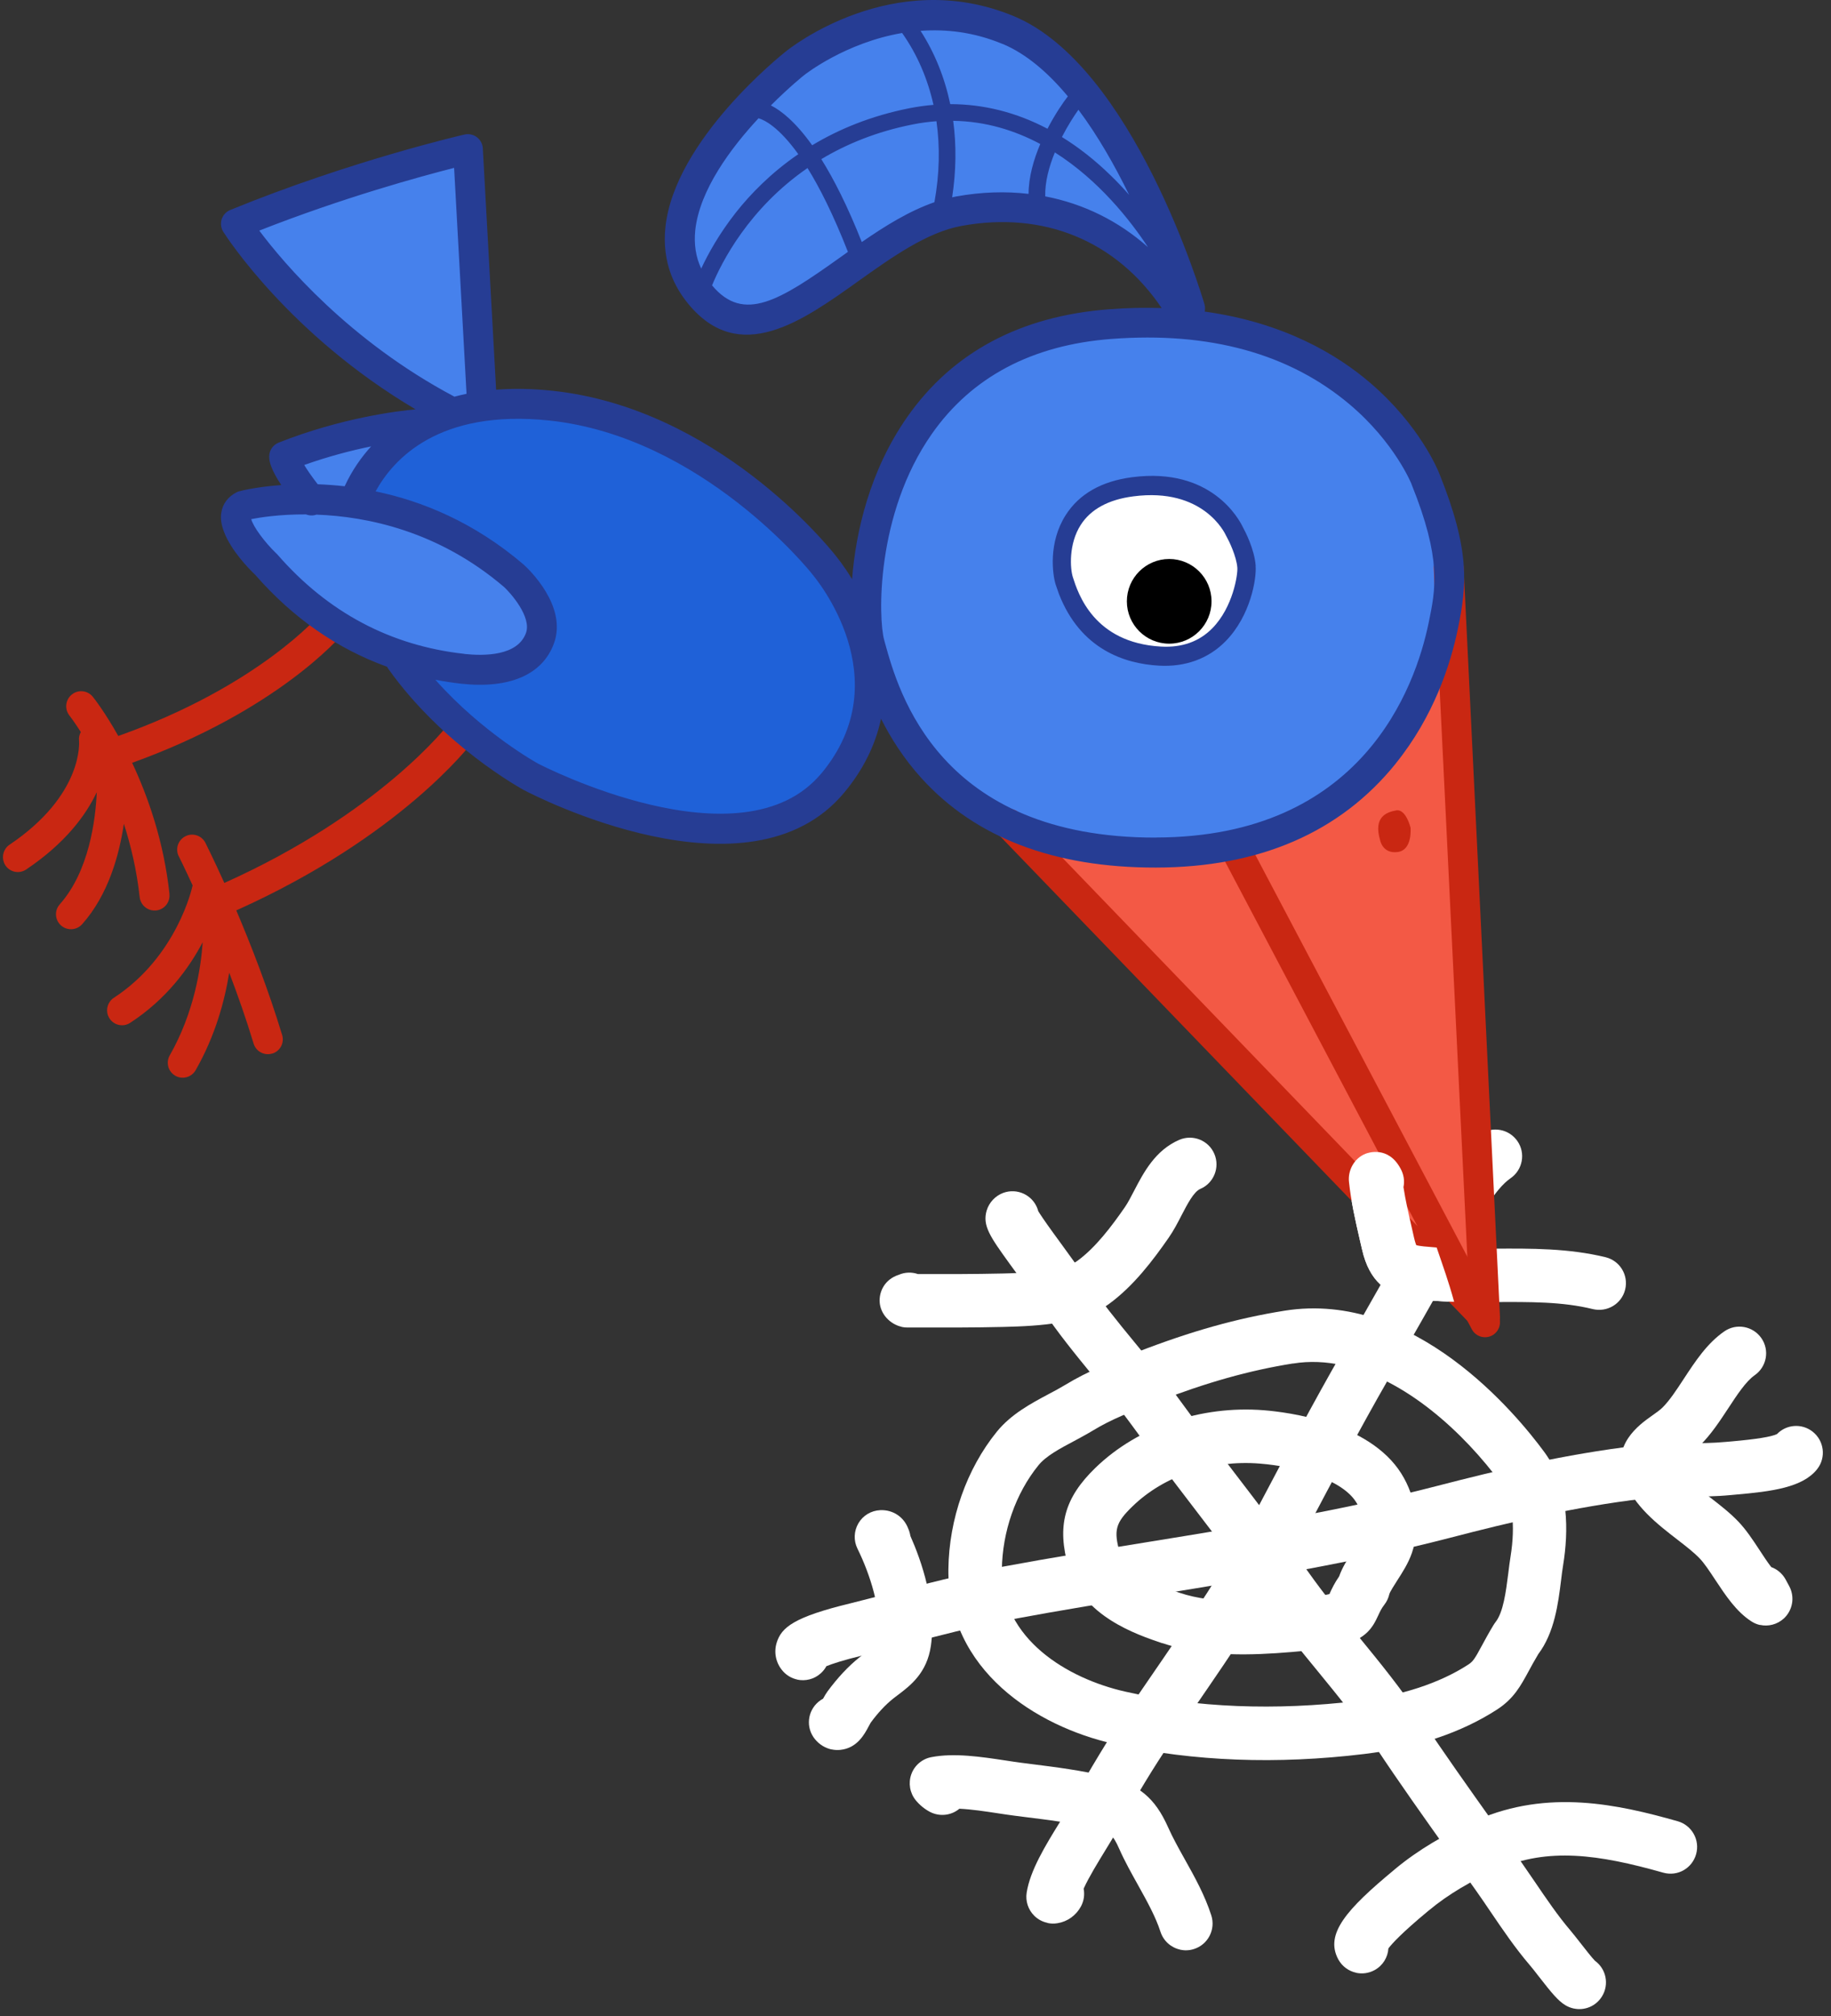 <?xml version="1.0" encoding="UTF-8"?> <svg xmlns="http://www.w3.org/2000/svg" width="109" height="120" viewBox="0 0 109 120" fill="none"><rect x="0" y="0" width="109" height="120" fill="#333333" stroke="none"/> <path d="M93.677 119.539C94.321 119.683 95.009 119.411 95.371 118.814C95.806 118.103 95.615 117.182 94.947 116.7C94.77 116.523 94.336 115.965 94.097 115.659C93.868 115.368 93.653 115.091 93.486 114.895C92.727 114.003 92.069 113.029 91.367 111.998C91.071 111.564 90.775 111.13 90.475 110.7C89.95 109.955 89.415 109.206 88.885 108.457C87.434 106.414 85.931 104.304 84.542 102.209C83.406 100.496 82.122 98.925 80.881 97.407C79.859 96.162 78.809 94.868 77.869 93.541C76.461 91.542 74.958 89.575 73.502 87.676C72.323 86.134 71.101 84.535 69.946 82.946C69.173 81.881 68.347 80.87 67.541 79.891C66.5 78.626 65.522 77.428 64.658 76.125C64.195 75.428 63.708 74.765 63.24 74.121L62.687 73.362C62.152 72.622 61.913 72.259 61.809 72.087C61.794 72.035 61.78 71.987 61.761 71.935C61.455 71.114 60.544 70.694 59.718 70.999C59.255 71.171 58.883 71.567 58.739 72.04C58.468 72.942 58.945 73.61 60.105 75.218L60.672 75.996C61.14 76.641 61.584 77.247 62.009 77.886C62.964 79.323 64.042 80.636 65.083 81.91C65.889 82.893 66.653 83.824 67.369 84.812C68.548 86.439 69.779 88.053 70.972 89.613C72.409 91.489 73.893 93.432 75.263 95.379C76.266 96.801 77.354 98.138 78.413 99.427C79.664 100.954 80.838 102.395 81.888 103.975C83.306 106.113 84.823 108.247 86.293 110.309C86.823 111.053 87.353 111.798 87.878 112.538C88.169 112.953 88.456 113.368 88.737 113.788C89.453 114.843 90.193 115.936 91.066 116.957C91.21 117.124 91.396 117.363 91.591 117.616C92.388 118.642 92.756 119.081 93.185 119.344C93.343 119.439 93.505 119.501 93.672 119.539H93.677Z" fill="white"></path> <path d="M53.68 78.975C53.728 78.984 53.781 78.994 53.828 78.999C53.891 79.008 53.953 79.008 54.014 79.008H54.401C56.148 79.013 57.952 79.018 59.742 78.975C61.938 78.922 64.419 78.77 66.009 77.615C67.474 76.55 68.634 75.018 69.574 73.663C69.87 73.238 70.109 72.775 70.338 72.331C70.681 71.672 71.063 70.928 71.455 70.761C72.261 70.417 72.634 69.482 72.29 68.675C71.946 67.868 71.011 67.496 70.204 67.84C68.772 68.456 68.076 69.792 67.517 70.866C67.326 71.238 67.14 71.591 66.963 71.849C66.176 72.985 65.221 74.255 64.138 75.042C63.217 75.71 60.816 75.768 59.666 75.796C58 75.834 56.301 75.834 54.645 75.83C54.277 75.701 53.867 75.715 53.504 75.873C52.659 76.145 52.325 76.88 52.368 77.505C52.416 78.216 52.988 78.817 53.68 78.97V78.975Z" fill="white"></path> <path d="M80.728 117.416C81.086 117.492 81.468 117.449 81.816 117.263C82.318 116.996 82.618 116.495 82.652 115.965C82.857 115.693 83.434 115.049 85.014 113.741L85.086 113.684C86.198 112.758 87.577 111.937 89.181 111.24C92.154 109.946 95.147 110.362 99.008 111.455C99.868 111.698 100.731 111.202 100.97 110.357C101.209 109.512 100.717 108.634 99.872 108.395C96.317 107.388 92.174 106.472 87.916 108.324C86.04 109.14 84.403 110.118 83.057 111.235L82.991 111.292C80.156 113.641 78.862 115.106 79.664 116.609C79.893 117.034 80.289 117.316 80.728 117.411V117.416Z" fill="white"></path> <path d="M62.358 114.451C62.553 114.494 62.754 114.499 62.954 114.465C63.546 114.37 64.052 114.007 64.343 113.477C64.529 113.138 64.577 112.761 64.51 112.408C64.83 111.702 65.384 110.809 65.785 110.151C66.052 109.716 66.3 109.31 66.491 108.967C67.651 106.872 68.696 105.149 69.684 103.702C70.123 103.058 70.562 102.418 71.006 101.774C73.374 98.328 75.822 94.763 77.822 90.973C79.287 88.2 80.943 85.055 82.652 82.081C83.311 80.931 83.965 79.781 84.623 78.626C85.325 77.389 86.026 76.153 86.738 74.917C86.933 74.578 87.139 74.196 87.353 73.8C88.079 72.454 88.981 70.779 89.926 70.125C90.647 69.629 90.833 68.636 90.332 67.915C89.835 67.195 88.847 67.008 88.122 67.51C86.542 68.598 85.439 70.645 84.552 72.292C84.351 72.659 84.165 73.013 83.984 73.328C83.268 74.569 82.561 75.814 81.855 77.055C81.206 78.201 80.552 79.351 79.893 80.497C78.156 83.518 76.485 86.692 75.006 89.489C73.092 93.116 70.696 96.6 68.381 99.97C67.937 100.619 67.493 101.263 67.054 101.908C66.014 103.435 64.921 105.239 63.708 107.425C63.537 107.731 63.317 108.093 63.074 108.48C62.248 109.816 61.317 111.334 61.117 112.652C61.04 113.153 61.208 113.663 61.57 114.021C61.785 114.236 62.057 114.379 62.348 114.441L62.358 114.451Z" fill="white"></path> <path d="M47.451 99.965C47.938 100.07 48.468 99.951 48.864 99.588C49.002 99.464 49.112 99.321 49.194 99.168C49.532 99.03 50.181 98.81 51.351 98.529C52.148 98.328 52.873 98.137 53.599 97.947C55.77 97.379 58.014 96.791 60.224 96.381C63.111 95.842 66.075 95.364 68.944 94.897C74.671 93.971 80.59 93.011 86.317 91.527C89.873 90.601 93.734 89.685 97.824 89.198C98.66 89.098 99.524 89.093 100.43 89.083C101.27 89.074 102.139 89.069 103.027 88.983L103.342 88.954C105.485 88.768 107.327 88.529 108.182 87.432C108.721 86.74 108.592 85.742 107.9 85.203C107.256 84.702 106.344 84.773 105.786 85.351C105.447 85.518 104.53 85.661 103.07 85.79L102.731 85.819C101.972 85.89 101.208 85.895 100.397 85.904C99.442 85.914 98.454 85.924 97.447 86.043C93.166 86.549 89.181 87.499 85.515 88.448C79.931 89.899 74.084 90.844 68.433 91.761C65.55 92.229 62.567 92.711 59.641 93.255C57.322 93.689 55.021 94.286 52.797 94.868C52.081 95.054 51.36 95.245 50.644 95.422C47.27 96.238 46.516 96.853 46.234 97.775C46.053 98.371 46.196 99.011 46.621 99.479C46.85 99.731 47.146 99.894 47.456 99.961L47.451 99.965Z" fill="white"></path> <path d="M49.499 104.118C49.671 104.156 49.852 104.166 50.029 104.147C51.022 104.047 51.461 103.226 51.723 102.729C51.761 102.658 51.8 102.581 51.833 102.529C52.258 101.951 52.702 101.474 53.141 101.121C53.251 101.03 53.365 100.949 53.47 100.868C54.196 100.319 55.188 99.565 55.417 97.947C55.766 95.494 54.845 92.878 54.196 91.418C54.172 91.27 54.129 91.122 54.067 90.978C53.804 90.282 53.155 89.847 52.401 89.881C51.862 89.905 51.375 90.196 51.103 90.659C50.831 91.122 50.807 91.69 51.045 92.172C51.79 93.68 52.506 95.871 52.272 97.508C52.234 97.789 52.186 97.861 51.551 98.343C51.423 98.439 51.289 98.539 51.155 98.648C50.497 99.174 49.862 99.856 49.26 100.672C49.179 100.782 49.089 100.935 48.998 101.102C48.907 101.15 48.816 101.207 48.735 101.278C48.058 101.837 47.957 102.834 48.516 103.512C48.774 103.827 49.122 104.042 49.504 104.123L49.499 104.118Z" fill="white"></path> <path d="M70.257 116.042C70.525 116.099 70.806 116.09 71.083 115.999C71.918 115.732 72.377 114.834 72.109 113.999C71.723 112.796 71.117 111.708 70.529 110.658C70.157 109.995 69.809 109.365 69.532 108.744C68.759 107.007 67.776 106.191 65.905 105.737C64.363 105.365 62.84 105.174 61.361 104.988L60.802 104.916C60.506 104.878 60.187 104.83 59.852 104.778C58.425 104.563 56.803 104.315 55.438 104.582C54.889 104.687 54.435 105.079 54.249 105.604C54.063 106.129 54.163 106.716 54.517 107.15C54.75 107.432 55.032 107.665 55.356 107.837C55.944 108.143 56.636 108.052 57.113 107.651C57.834 107.684 58.659 107.809 59.375 107.918C59.738 107.976 60.082 108.023 60.401 108.066L60.965 108.138C62.42 108.319 63.795 108.486 65.15 108.82C66.072 109.045 66.253 109.193 66.625 110.033C66.959 110.787 67.365 111.508 67.752 112.204C68.286 113.164 68.792 114.071 69.083 114.973C69.265 115.531 69.723 115.923 70.257 116.037V116.042Z" fill="white"></path> <path d="M104.774 96.71C105.266 96.82 105.796 96.686 106.187 96.333C106.717 95.846 106.855 95.068 106.526 94.429C106.449 94.281 106.368 94.128 106.287 93.985C106.091 93.641 105.786 93.393 105.442 93.269C105.208 92.963 104.96 92.587 104.746 92.257C104.354 91.66 103.949 91.045 103.476 90.553C102.975 90.028 102.369 89.561 101.782 89.107C100.956 88.468 100.106 87.809 99.753 87.16C99.882 87.055 100.054 86.931 100.187 86.84C100.507 86.616 100.865 86.358 101.195 86.033C101.858 85.379 102.383 84.578 102.889 83.809C103.404 83.022 103.939 82.21 104.454 81.852C105.175 81.351 105.356 80.363 104.855 79.642C104.354 78.922 103.366 78.74 102.646 79.242C101.619 79.953 100.918 81.027 100.235 82.067C99.801 82.731 99.39 83.356 98.966 83.776C98.818 83.924 98.589 84.081 98.35 84.253C97.553 84.816 95.901 85.995 96.689 88.081C97.276 89.632 98.636 90.692 99.839 91.622C100.359 92.023 100.851 92.405 101.19 92.763C101.462 93.045 101.786 93.536 102.101 94.014C102.722 94.949 103.357 95.923 104.268 96.505C104.431 96.61 104.607 96.682 104.789 96.72L104.774 96.71Z" fill="white"></path> <path d="M83.769 77.233C84.241 77.338 84.728 77.371 85.177 77.405L85.287 77.414C86.513 77.505 87.773 77.5 88.986 77.495C91.062 77.486 93.014 77.467 94.823 77.915C95.677 78.116 96.536 77.605 96.746 76.751C96.956 75.896 96.436 75.037 95.582 74.827C93.396 74.293 91.143 74.302 88.966 74.317C87.759 74.321 86.623 74.331 85.525 74.245L85.415 74.236C84.996 74.202 84.47 74.164 84.303 74.097C84.308 74.083 84.246 73.959 84.179 73.663L84.041 73.052C83.855 72.255 83.669 71.434 83.549 70.651C83.626 70.279 83.568 69.887 83.373 69.544C82.642 68.179 81.43 68.608 81.296 68.661C80.619 68.928 80.223 69.649 80.308 70.36C80.428 71.51 80.69 72.656 80.943 73.758L81.082 74.355C81.525 76.326 82.619 76.975 83.769 77.228V77.233Z" fill="white"></path> <path d="M69.202 97.804C67.66 97.283 64.448 96.205 63.613 93.303C62.902 90.826 63.35 89.16 65.221 87.351C67.741 84.917 71.483 83.638 75.235 83.934C76.671 84.048 81.497 84.654 83.416 87.695C84.322 89.136 84.566 90.95 84.05 92.429C83.84 93.04 83.487 93.584 83.177 94.067C83.01 94.329 82.757 94.72 82.709 94.873C82.657 95.107 82.552 95.331 82.404 95.517C82.246 95.718 82.151 95.918 82.046 96.147C81.888 96.486 81.688 96.911 81.277 97.255C80.456 97.947 79.187 98.114 77.955 98.228L77.788 98.243C75.445 98.467 72.796 98.648 70.376 98.119C69.975 98.033 69.579 97.923 69.197 97.794L69.202 97.804ZM79.172 94.806C79.287 94.558 79.449 94.21 79.717 93.828C79.903 93.298 80.208 92.816 80.509 92.353C80.733 92.005 80.962 91.647 81.053 91.394C81.254 90.821 81.12 90.019 80.728 89.399C79.888 88.062 77.235 87.284 74.982 87.108C72.128 86.883 69.302 87.828 67.431 89.642C66.4 90.635 66.281 91.079 66.667 92.429C66.997 93.575 68.643 94.267 70.214 94.797C72.333 95.513 75.082 95.322 77.492 95.093L77.674 95.074C77.97 95.045 78.814 94.969 79.144 94.873C79.153 94.854 79.163 94.835 79.172 94.811V94.806Z" fill="white"></path> <path d="M66.285 103.783C61.708 102.752 56.386 99.411 56.458 93.388C56.496 90.405 57.546 87.422 59.345 85.207C60.2 84.157 61.388 83.527 62.433 82.969C62.777 82.787 63.116 82.606 63.431 82.415C64.753 81.609 66.113 81.084 67.435 80.573L67.693 80.473C70.924 79.222 73.635 78.463 76.47 78.01C84.193 76.778 90.269 84.153 91.949 86.443C93.428 88.462 93.371 91.197 93.056 93.135C93.008 93.421 92.97 93.727 92.932 94.047C92.76 95.44 92.541 97.168 91.572 98.452C91.338 98.843 91.157 99.177 90.999 99.469C90.522 100.347 90.111 101.106 89.123 101.745C86.995 103.125 84.331 104.017 81.205 104.394C76.003 105.024 71.058 104.833 66.5 103.836C66.424 103.822 66.352 103.802 66.28 103.788L66.285 103.783ZM76.972 81.15C74.366 81.566 71.855 82.272 68.839 83.436L68.581 83.537C67.34 84.019 66.161 84.472 65.087 85.126C64.719 85.35 64.323 85.56 63.927 85.775C63.106 86.21 62.262 86.658 61.818 87.212C60.462 88.882 59.67 91.15 59.641 93.426C59.593 97.55 63.569 99.912 66.987 100.681C71.206 101.636 75.907 101.826 80.833 101.235C83.434 100.92 85.706 100.175 87.405 99.073C87.687 98.891 87.797 98.724 88.212 97.951C88.403 97.603 88.618 97.197 88.909 96.719C88.942 96.662 88.985 96.605 89.023 96.552C89.496 95.961 89.648 94.734 89.787 93.65C89.83 93.297 89.873 92.949 89.925 92.629C90.226 90.763 90.03 89.193 89.391 88.324C87.095 85.198 83.625 82.067 79.94 81.26C78.962 81.045 77.964 80.993 76.972 81.155V81.15Z" fill="white"></path> <path d="M86.552 36.166L88.475 77.662L87.65 77.719L60.225 49.334C60.225 49.334 67.279 52.909 75.049 49.845C82.82 46.781 86.552 36.166 86.552 36.166V36.166Z" fill="#F35945"></path> <path d="M21.044 29.781C21.044 29.781 22.853 24.874 29.249 24.058C35.644 23.242 44.135 27.194 47.352 31.566C50.564 35.938 54.197 42.023 50.035 45.965C45.873 49.908 39.787 50.428 35.391 47.927C30.995 45.426 27.211 43.321 23.874 39.35C23.874 39.35 30.49 41.837 32.213 38.166C33.936 34.496 26.619 31.394 25.068 30.759C23.516 30.124 21.044 29.771 21.044 29.771V29.781Z" fill="#1F61D8"></path> <path d="M24.619 25.146L21.317 29.748C21.317 29.748 33.125 32.416 32.299 37.752C31.468 43.088 20.892 37.861 20.892 37.861C20.892 37.861 14.033 32.922 13.899 30.573C13.899 30.573 14.821 28.946 18.415 29.285L16.658 27.032C16.658 27.032 21.632 25.457 24.619 25.146Z" fill="#4681EC"></path> <path d="M27.563 8.847L14.285 13.424C14.285 13.424 19.784 21.046 26.704 24.864L28.866 23.886L27.563 8.847Z" fill="#4681EC"></path> <path d="M70.41 16.546C70.41 16.546 66.53 5.521 61.919 2.709C57.304 -0.102 50.789 0.332 45.525 5.277C40.26 10.222 39.248 15.768 41.63 17.878C44.012 19.987 48.135 17.577 51.581 15.525C55.028 13.472 59.948 10.685 63.738 12.966C67.528 15.252 69.704 17.081 70.181 18.398L69.733 19.257C69.733 19.257 61.051 18.312 56.488 23.228C51.925 28.139 50.985 33.556 51.663 38.134C52.34 42.711 55.782 46.854 59.032 48.954C62.282 51.049 71.136 50.834 72.697 50.481C74.257 50.128 84.958 47.288 86.099 35.642C87.24 24.001 75.704 20.483 75.704 20.483L70.854 19.181L70.41 16.546V16.546Z" fill="#4681EC"></path> <path d="M72.5 30.421C72.5 30.421 68.505 26.393 64.472 30.292C60.439 34.191 65.651 38.248 65.651 38.248C65.651 38.248 71.178 40.883 73.483 36.75C75.789 32.617 72.5 30.421 72.5 30.421V30.421Z" fill="white"></path> <path d="M69.603 38.31C70.995 38.31 72.123 37.181 72.123 35.79C72.123 34.398 70.995 33.27 69.603 33.27C68.211 33.27 67.083 34.398 67.083 35.79C67.083 37.181 68.211 38.31 69.603 38.31Z" fill="black"></path> <path d="M59.226 49.35C59.102 49.025 59.174 48.643 59.436 48.386C59.789 48.047 60.353 48.056 60.696 48.41L87.415 76.121L85.353 33.843C85.334 33.351 85.711 32.936 86.203 32.917C86.694 32.898 87.109 33.275 87.129 33.766L89.295 78.388C89.31 78.756 89.095 79.099 88.756 79.242C88.417 79.39 88.021 79.309 87.763 79.042L59.412 49.641C59.326 49.555 59.264 49.45 59.221 49.345L59.226 49.35Z" fill="#C92712"></path> <path d="M72.62 50.682C72.458 50.266 72.63 49.789 73.035 49.574C73.47 49.345 74.009 49.512 74.238 49.947L89.192 78.283C89.421 78.718 89.254 79.257 88.819 79.486C88.385 79.715 87.846 79.548 87.617 79.114L72.663 50.777C72.649 50.744 72.635 50.715 72.62 50.682V50.682Z" fill="#C92712"></path> <path d="M83.964 49.24C83.964 49.24 83.692 48.133 83.12 48.233C82.542 48.333 81.745 48.624 82.16 50.008C82.16 50.008 82.303 50.83 83.206 50.71C84.108 50.591 83.969 49.24 83.969 49.24H83.964Z" fill="#C92712"></path> <path d="M10.09 53.21C9.751 50.069 8.806 47.401 7.866 45.401C16.486 42.299 20.247 37.913 20.409 37.717C20.724 37.34 20.676 36.782 20.299 36.462C19.922 36.147 19.364 36.195 19.044 36.572C19.006 36.615 15.374 40.853 7.04 43.803C6.243 42.38 5.594 41.555 5.527 41.473C5.222 41.092 4.663 41.025 4.277 41.335C3.895 41.641 3.828 42.199 4.133 42.586C4.143 42.6 4.415 42.944 4.811 43.569C4.725 43.721 4.682 43.903 4.706 44.094C4.706 44.127 5.002 47.287 0.568 50.275C0.215 50.513 0.091 50.952 0.234 51.334C0.258 51.396 0.287 51.453 0.325 51.511C0.602 51.916 1.15 52.026 1.561 51.749C3.871 50.194 5.107 48.537 5.761 47.148C5.69 48.771 5.312 51.85 3.556 53.826C3.327 54.083 3.274 54.437 3.394 54.737C3.441 54.866 3.523 54.981 3.632 55.081C4 55.406 4.563 55.372 4.888 55.009C6.444 53.263 7.097 50.9 7.374 49.029C7.794 50.337 8.143 51.807 8.315 53.401C8.324 53.482 8.343 53.554 8.372 53.625C8.515 53.993 8.887 54.231 9.298 54.188C9.785 54.136 10.138 53.697 10.085 53.21H10.09Z" fill="#C92712"></path> <path d="M16.204 62.708C16.677 62.565 16.939 62.068 16.796 61.601C15.961 58.851 14.935 56.226 14.066 54.184C23.817 49.812 27.989 44.351 28.165 44.117C28.461 43.726 28.38 43.168 27.989 42.872C27.597 42.576 27.039 42.657 26.743 43.048C26.705 43.101 22.681 48.365 13.355 52.551C12.72 51.143 12.272 50.255 12.229 50.165C12.009 49.726 11.47 49.549 11.035 49.773C10.625 49.983 10.444 50.465 10.606 50.886C10.615 50.914 10.63 50.938 10.644 50.967C10.654 50.986 10.978 51.63 11.47 52.704C11.465 52.723 11.456 52.742 11.451 52.761C11.441 52.804 10.544 56.928 6.778 59.386C6.42 59.62 6.286 60.069 6.434 60.45C6.458 60.508 6.487 60.56 6.52 60.617C6.788 61.028 7.341 61.147 7.752 60.875C9.919 59.462 11.255 57.615 12.066 56.078C11.961 57.611 11.556 60.269 10.105 62.813C9.966 63.056 9.957 63.333 10.047 63.577C10.119 63.763 10.253 63.92 10.434 64.025C10.859 64.269 11.403 64.121 11.646 63.696C12.82 61.644 13.379 59.548 13.646 57.892C14.152 59.219 14.658 60.656 15.097 62.111C15.24 62.584 15.737 62.846 16.204 62.703V62.708Z" fill="#C92712"></path> <path d="M83.086 45.445C85.362 42.625 86.35 39.537 86.785 37.441C87.324 34.835 87.534 32.778 85.677 28.172C85.606 27.986 84.517 25.318 81.582 22.798C79.582 21.08 76.404 19.195 71.717 18.545C71.745 18.407 71.745 18.254 71.702 18.106C71.531 17.529 67.44 3.902 60.352 0.962C53.164 -2.021 47.017 2.866 46.769 3.072C46.502 3.286 40.173 8.331 39.614 13.505C39.504 14.531 39.624 15.495 39.967 16.388C40.201 16.985 40.535 17.553 40.97 18.082C44.01 21.786 47.747 19.123 51.045 16.77C53.078 15.319 55.179 13.82 57.25 13.443C62.138 12.551 66.447 14.331 69.154 18.335C68.166 18.302 67.125 18.321 66.023 18.407C60.749 18.808 56.706 20.965 54.009 24.817C51.78 27.996 50.94 31.666 50.725 34.472C50.22 33.642 49.785 33.117 49.699 33.012C49.279 32.482 42.635 24.282 32.87 23.256C31.691 23.132 30.579 23.113 29.534 23.194L28.742 8.828C28.727 8.565 28.598 8.327 28.388 8.164C28.178 8.007 27.911 7.95 27.653 8.007C27.587 8.021 20.876 9.563 13.707 12.498C13.463 12.598 13.277 12.799 13.196 13.052C13.134 13.248 13.144 13.457 13.215 13.644C13.234 13.696 13.263 13.749 13.292 13.796C13.459 14.059 17.234 19.93 24.737 24.363C23.673 24.459 20.317 24.869 16.59 26.344C16.294 26.459 16.084 26.726 16.036 27.041C16.012 27.203 16.017 27.433 16.16 27.8C16.265 28.072 16.447 28.421 16.743 28.869C15.296 28.974 14.37 29.203 14.256 29.237C14.194 29.251 14.136 29.275 14.079 29.303C13.573 29.561 13.249 29.991 13.172 30.525C13.115 30.893 13.191 31.284 13.344 31.676C13.764 32.764 14.776 33.814 15.196 34.215C17.439 36.783 20.069 38.611 23.043 39.685C23.067 39.727 23.09 39.775 23.119 39.813C26.379 44.386 31.004 46.925 31.209 47.035C31.753 47.321 44.602 53.965 50.253 47.178C51.384 45.822 52.114 44.343 52.449 42.777C53.021 43.918 53.794 45.145 54.854 46.314C58.061 49.856 62.758 51.645 68.805 51.636C74.977 51.626 79.778 49.545 83.086 45.45V45.445ZM67.216 11.596C66.877 11.21 66.51 10.818 66.113 10.436C65.187 9.534 64.218 8.771 63.216 8.155C63.574 7.458 63.951 6.88 64.199 6.532C65.364 8.088 66.376 9.878 67.216 11.596V11.596ZM54.343 7.405C54.821 7.31 55.288 7.248 55.747 7.215C55.966 8.747 55.928 10.369 55.627 12.035C54.129 12.555 52.697 13.443 51.303 14.407C50.453 12.259 49.637 10.661 48.893 9.472C50.391 8.575 52.186 7.83 54.343 7.405ZM56.93 11.692C56.849 11.706 56.763 11.725 56.682 11.744C56.921 10.178 56.94 8.646 56.744 7.191C58.682 7.219 60.414 7.763 61.928 8.57C61.536 9.491 61.235 10.527 61.231 11.539C59.851 11.377 58.41 11.424 56.935 11.692H56.93ZM59.675 2.609C61.097 3.201 62.4 4.332 63.569 5.735C63.292 6.093 62.81 6.79 62.357 7.663C60.51 6.69 58.563 6.198 56.568 6.198C56.238 4.623 55.646 3.148 54.802 1.836C56.31 1.726 57.966 1.902 59.675 2.614V2.609ZM53.704 1.964C54.596 3.229 55.221 4.675 55.57 6.241C55.102 6.279 54.63 6.346 54.157 6.437C51.842 6.895 49.924 7.697 48.349 8.646C47.351 7.248 46.506 6.585 45.891 6.274C46.988 5.177 47.857 4.48 47.886 4.461C47.924 4.432 50.315 2.542 53.704 1.964V1.964ZM41.39 13.696C41.648 11.31 43.495 8.828 45.156 7.038C45.528 7.148 46.373 7.573 47.523 9.176C45.886 10.298 44.673 11.553 43.805 12.651C42.807 13.921 42.149 15.114 41.743 15.987C41.418 15.29 41.304 14.531 41.39 13.691V13.696ZM42.387 16.989C42.95 15.62 44.573 12.412 48.072 10.002C48.792 11.162 49.604 12.765 50.477 14.99C50.325 15.099 50.172 15.204 50.024 15.314C46.416 17.887 44.277 19.238 42.392 16.989H42.387ZM62.223 11.687C62.2 10.828 62.453 9.906 62.796 9.071C65.421 10.732 67.292 13.123 68.337 14.708C66.586 13.152 64.505 12.126 62.223 11.687ZM27.052 23.609C20.785 20.288 16.871 15.643 15.435 13.725C20.432 11.758 25.047 10.498 27.033 9.992L27.773 23.438C27.529 23.49 27.286 23.547 27.052 23.609ZM18.108 27.676C19.568 27.156 20.948 26.802 22.093 26.569C21.535 27.184 20.966 27.967 20.518 28.941C19.955 28.879 19.42 28.841 18.914 28.822C18.527 28.32 18.27 27.943 18.108 27.671V27.676ZM27.644 38.916C23.258 38.434 19.515 36.449 16.518 33.007C16.499 32.988 16.48 32.969 16.461 32.95C15.745 32.267 15.062 31.327 14.957 30.898C15.444 30.802 16.623 30.607 18.217 30.616C18.413 30.692 18.633 30.702 18.838 30.63C21.864 30.74 26.112 31.609 30.011 34.94C30.388 35.289 31.663 36.716 31.309 37.68C30.803 39.054 28.799 39.045 27.644 38.921V38.916ZM48.893 46.032C44.158 51.717 32.164 45.517 32.054 45.46C32.016 45.441 28.751 43.651 25.916 40.458C26.417 40.553 26.928 40.634 27.448 40.692C30.331 41.007 32.292 40.157 32.975 38.3C33.796 36.072 31.462 33.866 31.195 33.623L31.176 33.604C28.207 31.065 25.095 29.814 22.36 29.246C23.415 27.318 26.126 24.34 32.689 25.027C41.8 25.986 48.253 34.043 48.315 34.124C48.325 34.134 48.334 34.148 48.339 34.157C48.554 34.41 53.589 40.396 48.893 46.037V46.032ZM68.81 49.851C55.89 49.87 53.479 41.15 52.687 38.281L52.635 38.09C52.286 36.845 52.114 30.621 55.47 25.829C57.847 22.435 61.445 20.531 66.161 20.173C71.998 19.729 76.771 21.046 80.36 24.082C83.038 26.349 84.021 28.793 84.031 28.817V28.826C85.83 33.289 85.467 35.041 85.047 37.074C84.255 40.906 81.091 49.827 68.81 49.846V49.851Z" fill="#263D94"></path> <path d="M74.752 33.676C74.675 32.669 74.117 31.614 73.993 31.385C73.783 30.941 72.131 27.786 67.397 28.402C65.573 28.64 64.242 29.399 63.44 30.659C62.395 32.296 62.657 34.191 62.843 34.788C62.905 34.979 62.968 35.16 63.034 35.337C64.318 38.654 66.953 39.503 68.991 39.618C70.571 39.709 71.95 39.198 72.971 38.153C74.446 36.644 74.809 34.449 74.747 33.68L74.752 33.676ZM69.115 38.482C65.106 38.258 64.175 35.313 63.865 34.344C63.707 33.847 63.607 32.382 64.333 31.246C64.929 30.311 65.984 29.733 67.468 29.542C71.63 28.998 72.914 31.728 72.976 31.857C72.99 31.886 73 31.914 73.019 31.938C73.167 32.201 73.606 33.108 73.659 33.785C73.692 34.196 73.401 36.134 72.179 37.384C71.396 38.186 70.365 38.554 69.115 38.482V38.482Z" fill="#263D94"></path> <path d="M83.769 77.233C84.241 77.338 84.728 77.371 85.177 77.405L85.287 77.414C85.711 77.448 86.136 77.467 86.566 77.481C86.222 76.235 85.926 75.429 85.525 74.25L85.415 74.24C84.996 74.207 84.47 74.169 84.303 74.102C84.308 74.088 84.246 73.963 84.179 73.668L84.041 73.057C83.855 72.26 83.669 71.439 83.549 70.656C83.626 70.284 83.568 69.892 83.373 69.549C82.642 68.183 81.43 68.613 81.296 68.666C80.619 68.933 80.223 69.654 80.308 70.365C80.428 71.515 80.69 72.66 80.943 73.763L81.082 74.36C81.525 76.331 82.619 76.98 83.769 77.233V77.233Z" fill="white"></path> </svg> 